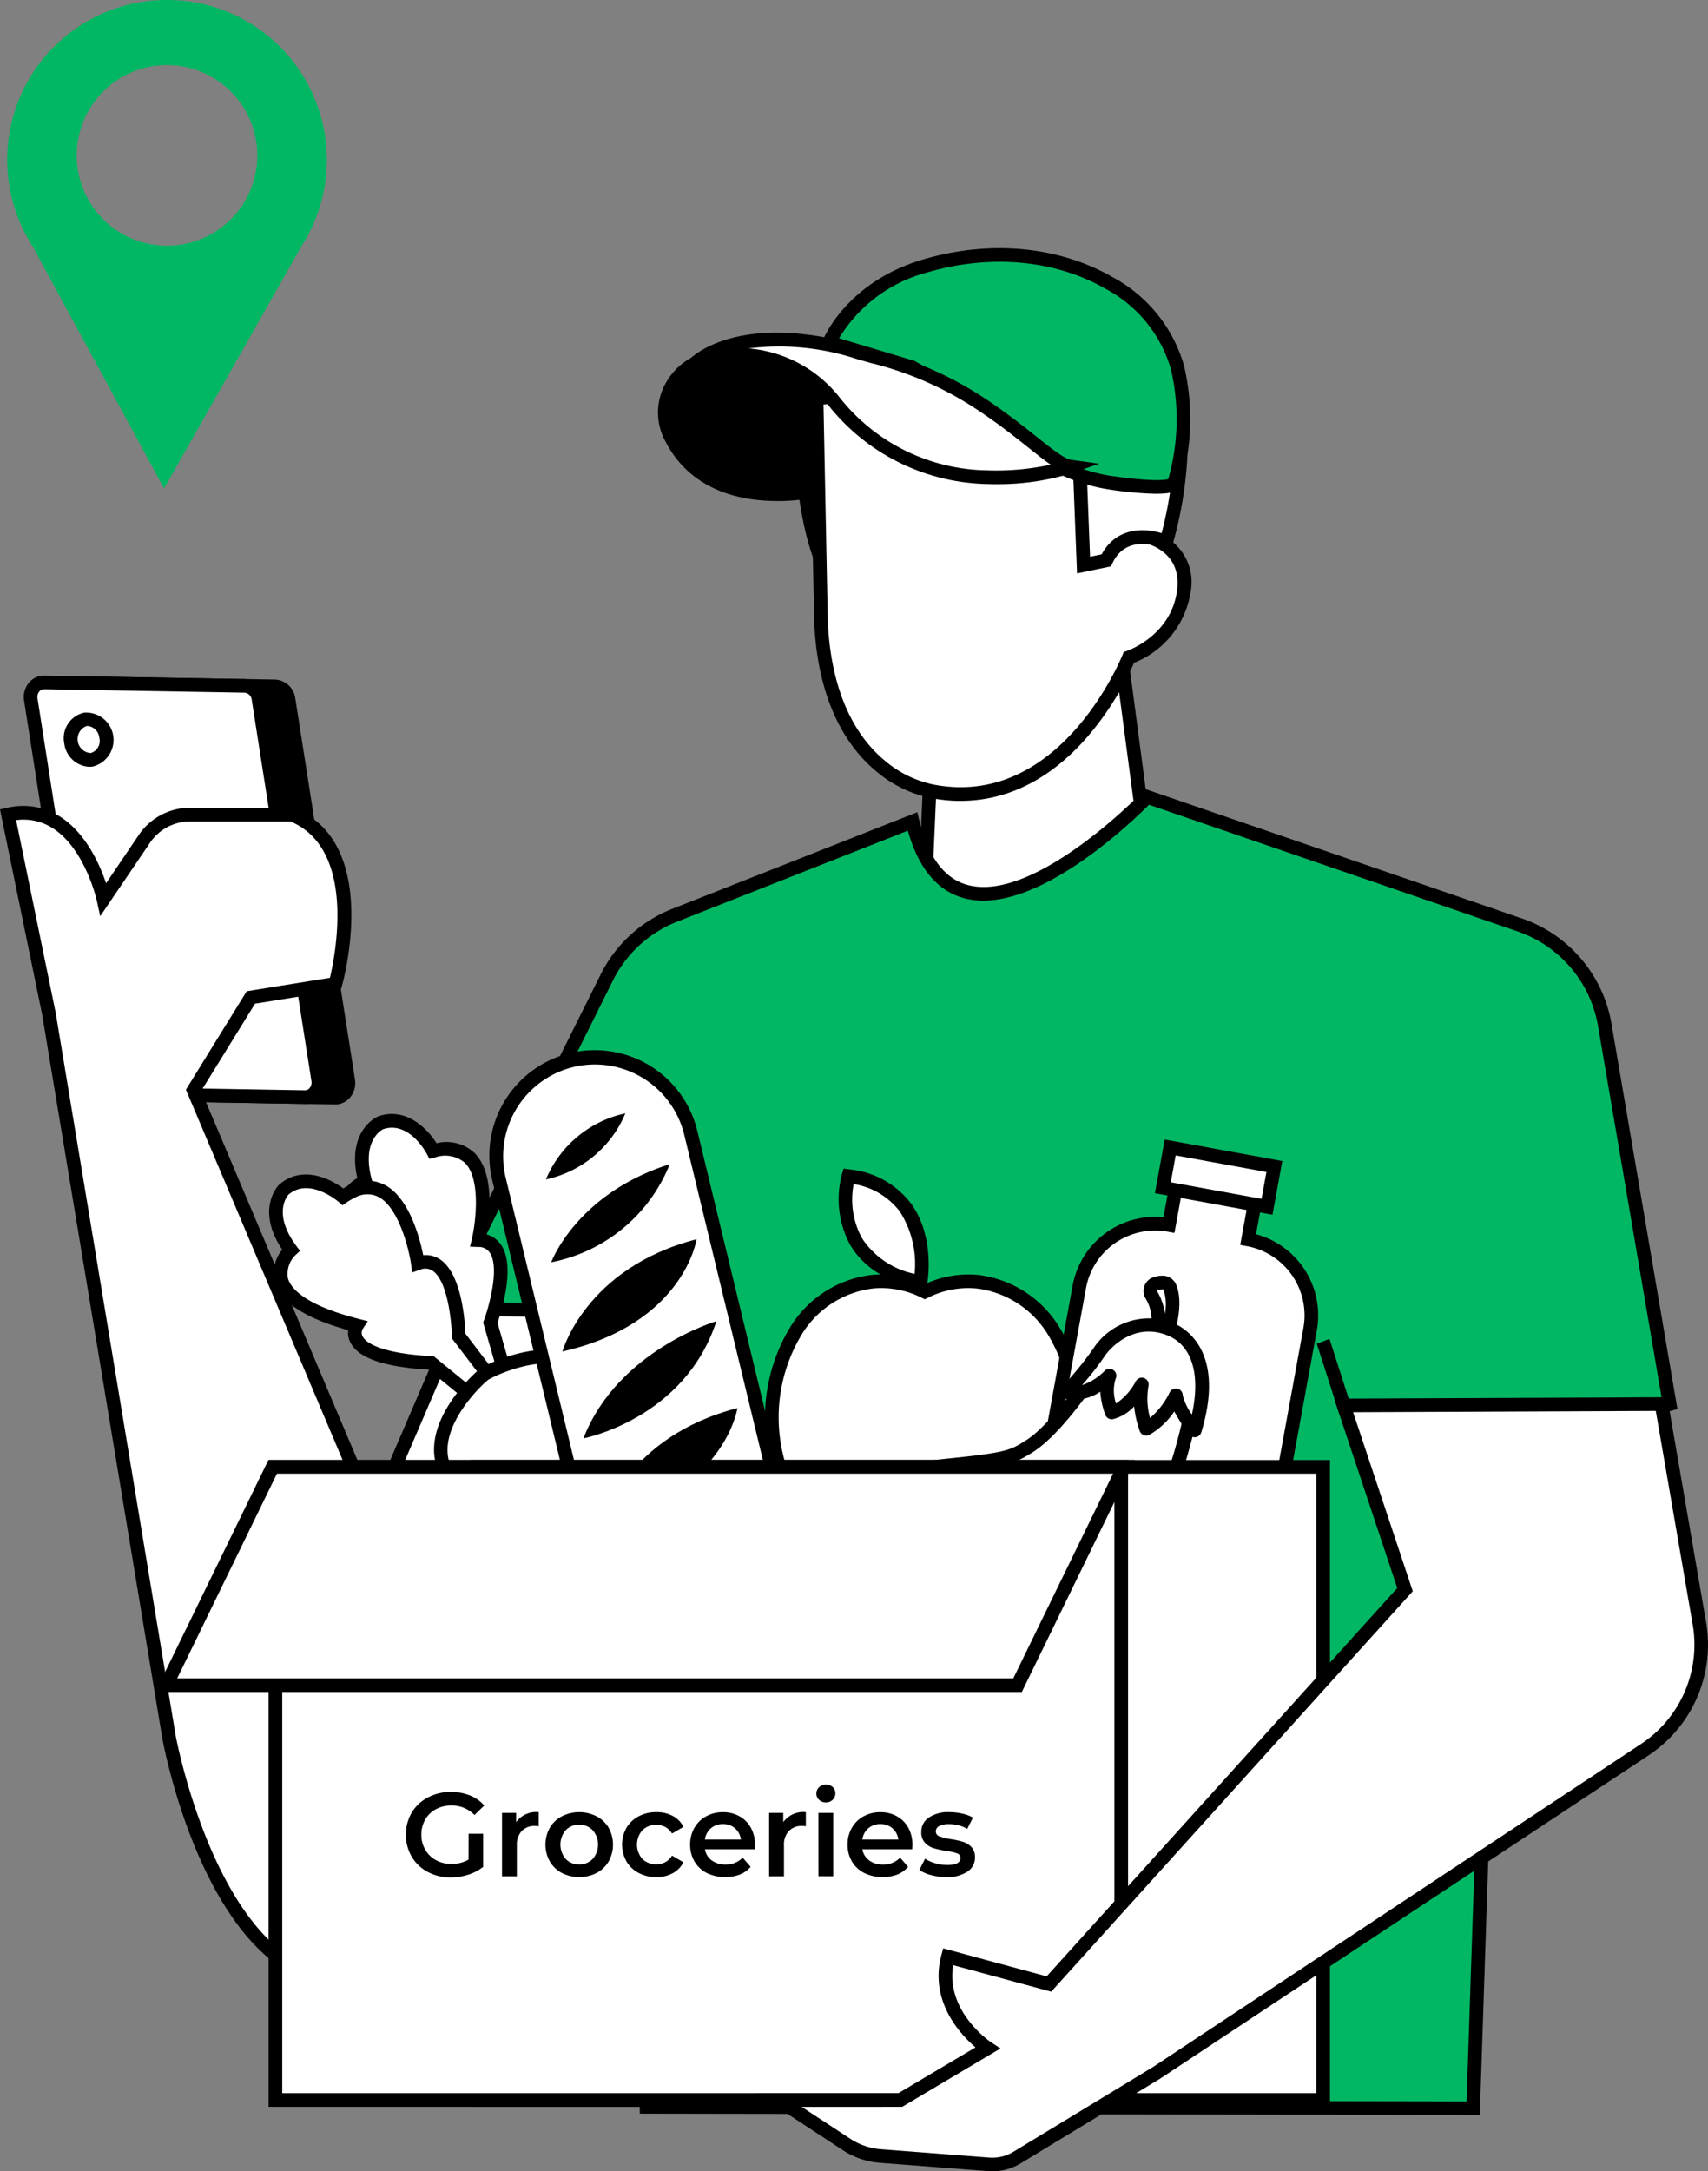 <svg xmlns="http://www.w3.org/2000/svg" xmlns:xlink="http://www.w3.org/1999/xlink" width="174.62" height="221.936" viewBox="0 0 174.62 221.936">
  <rect x="0" y="0" width="174.62" height="221.936" fill="#808080" stroke="none"/>
  <defs>
    <clipPath id="clip-path">
      <rect id="사각형_2597" data-name="사각형 2597" width="174.62" height="221.936" fill="none"/>
    </clipPath>
  </defs>
  <g id="img" clip-path="url(#clip-path)">
    <path id="패스_6788" data-name="패스 6788" d="M18.974,0A16.337,16.337,0,0,0,5.246,25.2L18.672,49.932,32.7,25.2A16.337,16.337,0,0,0,18.974,0m0,25.117a9.23,9.23,0,1,1,9.23-9.23,9.23,9.23,0,0,1-9.23,9.23" transform="translate(-1.899 -0.001)" fill="#02b763"/>
    <path id="패스_6789" data-name="패스 6789" d="M258.925,144.09s-10.459,2.536-14.529-5.285a5.471,5.471,0,0,1,.047-5.459c1.079-1.829,3.413-3.764,8.549-2.791,2.283.432,6.49,1.3,8.159,4.636Z" transform="translate(-175.713 -93.948)"/>
    <path id="패스_6790" data-name="패스 6790" d="M253.342,143.356c-3.6,0-8.751-.979-11.381-6.033a6.134,6.134,0,0,1,.065-6.135c1.181-2,3.75-4.17,9.28-3.122,2.2.418,6.791,1.287,8.653,5.009l.115.231-2.39,9.56-.41.1a18.824,18.824,0,0,1-3.931.392m-4.761-14.172a5.73,5.73,0,0,0-5.354,2.712,4.783,4.783,0,0,0-.029,4.783c3.336,6.41,11.435,5.359,13.341,5.012l2.054-8.215c-1.634-2.92-5.612-3.673-7.547-4.04a13.288,13.288,0,0,0-2.465-.252" transform="translate(-173.898 -92.145)"/>
    <path id="패스_6791" data-name="패스 6791" d="M291.324,151s-.837,13.668,4.6,19.919l1.1-19.554Z" transform="translate(-210.027 -108.879)"/>
    <path id="패스_6792" data-name="패스 6792" d="M362.157,264.948,358.632,238.3l-18.946,1.16-1.183,26.95Z" transform="translate(-244.079 -171.826)" fill="#fff"/>
    <path id="패스_6793" data-name="패스 6793" d="M335.884,265.251l1.244-28.352,20.221-1.238,3.709,28.034Zm2.583-27.036-1.122,25.548,22.134-1.368-3.342-25.263Z" transform="translate(-242.19 -169.924)"/>
    <path id="패스_6794" data-name="패스 6794" d="M331.208,167.08s-6.353,16.2-19.949,13.707c0,0-10.834-1.322-11.529-17.4l-.454-22.814,32.117-2.057,1.029,16.059s5.083.682,4.4,5.765-5.615,6.742-5.615,6.742" transform="translate(-215.794 -99.876)" fill="#fff"/>
    <path id="패스_6795" data-name="패스 6795" d="M312.187,179.827a16.024,16.024,0,0,1-2.875-.264,12.4,12.4,0,0,1-5.844-2.825c-2.658-2.225-5.9-6.675-6.273-15.235l-.468-23.5,33.479-2.145,1.04,16.226a7.127,7.127,0,0,1,2.186.972,5.294,5.294,0,0,1,2.243,5.458,9.3,9.3,0,0,1-5.776,7.193,30.483,30.483,0,0,1-4.882,7.7c-3.722,4.231-8.112,6.413-12.831,6.413m-14.038-40.516.44,22.147c.273,6.318,2.249,11.219,5.712,14.157a11.177,11.177,0,0,0,5.206,2.566l.039.006c12.884,2.357,19.113-13.12,19.175-13.276l.119-.3.307-.1c.185-.063,4.533-1.6,5.147-6.175.579-4.316-3.625-4.956-3.8-4.981l-.563-.079-.039-.567-.984-15.363Z" transform="translate(-213.957 -97.962)"/>
    <path id="패스_6796" data-name="패스 6796" d="M395.254,159.01s10.514,1.253,10.423,2.579a40.2,40.2,0,0,1-1.455,8.485s-4.313-2-6.125,1.855l-2.321.485Z" transform="translate(-284.999 -114.655)" fill="#fff"/>
    <path id="패스_6797" data-name="패스 6797" d="M393.228,171.224l-.587-15.044.812.1c11.172,1.331,11.077,2.724,11.037,3.319a40.351,40.351,0,0,1-1.481,8.633l-.227.779-.736-.342c-.149-.068-3.71-1.653-5.2,1.519l-.148.315Zm.871-13.462.459,11.759,1.185-.247c1.5-2.764,4.322-2.723,6.13-2.163a39.362,39.362,0,0,0,1.213-7.421c-.82-.6-5.06-1.42-8.986-1.927" transform="translate(-283.115 -112.614)"/>
    <path id="패스_6798" data-name="패스 6798" d="M339.532,104.939c-2.114-8.392-13.6-13.967-25.825-10.345-7.532,2.232-9.763,7.81-9.763,7.81l8.449,2.535a93.626,93.626,0,0,1,11.447,7.705,17.493,17.493,0,0,0,8.75,4.081c7.059,1.022,6.63-.031,6.63-.031a22.876,22.876,0,0,0,.312-11.755" transform="translate(-219.16 -67.397)" fill="#02b763"/>
    <path id="패스_6799" data-name="패스 6799" d="M334.981,116.054a35.85,35.85,0,0,1-4.9-.452,18.182,18.182,0,0,1-9.1-4.242,92.145,92.145,0,0,0-11.271-7.59l-9.1-2.731.283-.708c.1-.24,2.446-5.919,10.213-8.22,6.787-2.011,13.811-1.379,19.272,1.733a14.932,14.932,0,0,1,7.426,9.111,23.833,23.833,0,0,1-.289,12.036.87.87,0,0,1-.186.459c-.175.224-.472.6-2.346.6m-32.446-15.892,7.729,2.319.069.04a92.91,92.91,0,0,1,11.555,7.781,16.769,16.769,0,0,0,8.4,3.92c4.227.611,5.537.44,5.9.339a22.285,22.285,0,0,0,.263-11.265,13.559,13.559,0,0,0-6.764-8.24c-5.133-2.926-11.762-3.511-18.186-1.607a14.984,14.984,0,0,0-8.965,6.713" transform="translate(-216.755 -65.584)"/>
    <path id="패스_6800" data-name="패스 6800" d="M293.115,137.392s-14.526,5.048-23.982-6.448a12.217,12.217,0,0,0-14.372-4.09s4.613-4.677,16.784-1.1c3.281.963,7.14,1.757,12.371,5.2,4.927,3.244,7.593,6.214,9.2,6.441" transform="translate(-183.696 -89.702)" fill="#fff"/>
    <path id="패스_6801" data-name="패스 6801" d="M278.769,137.378q-.469,0-.956-.017a21.255,21.255,0,0,1-16.05-7.789l-.04-.053a11.434,11.434,0,0,0-13.56-3.823l-2.877,1.029,2.146-2.176c.2-.2,5.049-4.932,17.477-1.283.417.122.843.242,1.279.365a36.358,36.358,0,0,1,11.279,4.923c2.223,1.464,3.984,2.866,5.4,3.994,1.571,1.252,2.812,2.24,3.514,2.339l2.854.4-2.723.946a25.668,25.668,0,0,1-7.744,1.143m-15.913-8.673a19.563,19.563,0,0,0,14.96,7.26,26.219,26.219,0,0,0,6.471-.58c-.654-.445-1.4-1.039-2.288-1.747-1.393-1.11-3.127-2.491-5.3-3.92a34.688,34.688,0,0,0-10.889-4.745c-.442-.124-.874-.245-1.3-.369a25.3,25.3,0,0,0-11.116-1.1,13.233,13.233,0,0,1,9.455,5.2" transform="translate(-176.864 -87.888)"/>
    <path id="패스_6802" data-name="패스 6802" d="M23.62,250.244l20.519.352a1.5,1.5,0,0,1,1.4,1.323l6.1,38.957a1.447,1.447,0,0,1-1.357,1.754l-20.519-.352a1.5,1.5,0,0,1-1.4-1.323L22.263,252a1.447,1.447,0,0,1,1.357-1.754" transform="translate(-16.038 -180.439)"/>
    <path id="패스_6803" data-name="패스 6803" d="M48.5,291.525h-.033l-20.519-.352a2.191,2.191,0,0,1-2.076-1.912l-6.1-38.957a2.287,2.287,0,0,1,.518-1.865,1.992,1.992,0,0,1,1.54-.695l20.519.352a2.192,2.192,0,0,1,2.076,1.912l6.1,38.957a2.288,2.288,0,0,1-.517,1.865,2,2,0,0,1-1.507.7M21.795,249.139a.6.6,0,0,0-.454.216.9.9,0,0,0-.192.733l6.1,38.957a.815.815,0,0,0,.722.733l20.519.352a.609.609,0,0,0,.464-.216.9.9,0,0,0,.192-.733l-6.1-38.957a.816.816,0,0,0-.722-.733l-20.519-.352Z" transform="translate(-14.235 -178.636)"/>
    <path id="패스_6804" data-name="패스 6804" d="M12.592,250.067l20.519.352a1.5,1.5,0,0,1,1.4,1.323l6.1,38.957a1.447,1.447,0,0,1-1.357,1.755L18.736,292.1a1.5,1.5,0,0,1-1.4-1.323l-6.1-38.957a1.447,1.447,0,0,1,1.357-1.755" transform="translate(-8.086 -180.311)" fill="#fff"/>
    <path id="패스_6805" data-name="패스 6805" d="M37.473,291.348H37.44L16.921,291a2.192,2.192,0,0,1-2.076-1.912l-6.1-38.957a2.287,2.287,0,0,1,.517-1.864,1.987,1.987,0,0,1,1.54-.7l20.519.352a2.191,2.191,0,0,1,2.076,1.912l6.1,38.957a2.288,2.288,0,0,1-.517,1.864,2,2,0,0,1-1.507.7M10.766,248.962a.6.6,0,0,0-.454.216.9.9,0,0,0-.191.733l6.1,38.957a.815.815,0,0,0,.722.733l20.519.352a.622.622,0,0,0,.464-.217A.9.9,0,0,0,38.12,289l-6.1-38.957a.815.815,0,0,0-.722-.734l-20.519-.352Z" transform="translate(-6.283 -178.509)"/>
    <path id="패스_6806" data-name="패스 6806" d="M52.318,341.82,40.323,369.715,21.912,326.2l5.858-9.484,8.647-1.395s3.905-13.947-4.463-17.295h-10.4A5.629,5.629,0,0,0,16.89,300.5l-4.183,6.175s-2.232-10.321-9.763-8.647l4.184,20.363L19.4,392.309s6.974,38.216,29.289,20.084l28.174-35.705.837-33.195Z" transform="translate(-2.123 -214.76)" fill="#fff"/>
    <path id="패스_6807" data-name="패스 6807" d="M35.361,416.169a11.233,11.233,0,0,1-3.924-.7c-10.931-4.04-14.689-23.989-14.843-24.836L4.318,316.7,0,295.691l.67-.149a7.019,7.019,0,0,1,5.494.9c2.639,1.69,4.048,4.911,4.681,6.8L14.19,298.3a6.321,6.321,0,0,1,5.239-2.779H29.966l.125.05c8.848,3.539,5.042,17.536,4.875,18.13l-.12.43-8.773,1.415-5.5,8.907,17.633,41.678,11.544-26.845,26.544,1.75-.859,34.1L47.068,411.083l-.06.049c-4.127,3.353-8.028,5.038-11.647,5.038M1.649,296.786l4.039,19.659,12.278,73.947c.035.189,3.767,20,13.954,23.768,4.157,1.535,8.917.169,14.148-4.062l27.982-35.462.814-32.293-24.224-1.6L38.2,369.689,19.007,324.336l6.215-10.062,8.509-1.372c.545-2.3,2.718-13.142-4.036-15.982H19.429a4.928,4.928,0,0,0-4.084,2.167l-5.1,7.522-.346-1.59c-.011-.053-1.185-5.289-4.5-7.405a5.539,5.539,0,0,0-3.759-.827" transform="translate(0 -212.957)"/>
    <path id="패스_6808" data-name="패스 6808" d="M287.47,354.066l-6.633-38.752a13.163,13.163,0,0,0-8.7-10.228L234.052,292s-19.666,20.5-23.989,2.51l-24.309,9.584a13.162,13.162,0,0,0-6.954,6.376L161.944,344.3l18.689.279,2.232,81.313,84.521.139,2.232-67.226Z" transform="translate(-116.77 -210.548)" fill="#02b763"/>
    <path id="패스_6809" data-name="패스 6809" d="M265.17,424.654l-85.874-.142-2.232-81.322-19.129-.286,17.349-34.824a13.838,13.838,0,0,1,7.323-6.714l25.056-9.878.187.78c.907,3.772,2.571,6.011,4.949,6.655,6.872,1.861,17.75-9.372,17.86-9.485l.308-.321,38.509,13.23a13.856,13.856,0,0,1,9.158,10.77l6.741,39.38-17.968,4.773Zm-84.517-1.534,83.168.137,2.227-67.069,17.737-4.711-6.526-38.124a12.462,12.462,0,0,0-8.237-9.686l-37.671-12.942c-1.75,1.755-10.141,9.8-16.947,9.8a7.509,7.509,0,0,1-1.969-.251c-2.729-.739-4.657-3.059-5.74-6.9l-23.577,9.295a12.446,12.446,0,0,0-6.586,6.039l-16.361,32.84,18.25.272Z" transform="translate(-113.88 -208.469)"/>
    <path id="패스_6810" data-name="패스 6810" d="M303.97,469.568a9.874,9.874,0,0,0-5.469,1.009,9.873,9.873,0,0,0-5.468-1.009c-6.427.7-10.936,7.727-10.07,15.7s6.777,13.873,13.2,13.176a9.567,9.567,0,0,0,2.335-.557,9.568,9.568,0,0,0,2.335.557c6.427.7,12.338-5.2,13.2-13.176s-3.643-15-10.07-15.7" transform="translate(-203.955 -338.544)" fill="#fff"/>
    <path id="패스_6811" data-name="패스 6811" d="M293.319,497.4a11.516,11.516,0,0,1-8.137-3.6,17.791,17.791,0,0,1-2.31-21.289,11.307,11.307,0,0,1,8.282-5.438,10.6,10.6,0,0,1,5.544.93,10.588,10.588,0,0,1,5.544-.93,11.306,11.306,0,0,1,8.281,5.438,17.791,17.791,0,0,1-2.31,21.289,11.306,11.306,0,0,1-9.255,3.536,10.3,10.3,0,0,1-2.26-.509,10.284,10.284,0,0,1-3.378.569m-1.052-28.99a8.889,8.889,0,0,0-.963.052,9.941,9.941,0,0,0-7.258,4.805,16.4,16.4,0,0,0,2.122,19.549,9.939,9.939,0,0,0,8.119,3.136,8.863,8.863,0,0,0,2.165-.516l.245-.092.245.092a8.871,8.871,0,0,0,2.165.516,9.94,9.94,0,0,0,8.12-3.136,16.4,16.4,0,0,0,2.121-19.549,9.94,9.94,0,0,0-7.258-4.805,9.122,9.122,0,0,0-5.085.941l-.308.152-.308-.152a9.252,9.252,0,0,0-4.122-.993" transform="translate(-202.15 -336.744)"/>
    <path id="패스_6812" data-name="패스 6812" d="M317.547,441.838s1.734-9.537-7.37-10.838c0,0-2.6,8.671,7.37,10.838" transform="translate(-223.433 -310.774)" fill="#fff"/>
    <path id="패스_6813" data-name="패스 6813" d="M316.294,440.669l-.705-.153c-3.345-.727-5.716-2.24-7.045-4.5a9.838,9.838,0,0,1-.844-7.224l.172-.575.594.085a8.956,8.956,0,0,1,6.307,3.5c2.472,3.43,1.685,7.958,1.65,8.15ZM308.9,429.8a8.3,8.3,0,0,0,.847,5.529,8.47,8.47,0,0,0,5.382,3.646,9.95,9.95,0,0,0-1.5-6.352A7.36,7.36,0,0,0,308.9,429.8" transform="translate(-221.624 -308.77)"/>
    <path id="패스_6814" data-name="패스 6814" d="M396.8,436.151l1-5.488-8.095-1.479-1,5.488a7.88,7.88,0,0,0-9.168,6.336l-6.2,33.958,23.6,4.311,6.2-33.958A7.88,7.88,0,0,0,396.8,436.151Z" transform="translate(-269.191 -309.465)" fill="#fff"/>
    <path id="패스_6815" data-name="패스 6815" d="M395.393,477.991l-24.97-4.562,6.329-34.643a8.579,8.579,0,0,1,9.288-6.995l1.008-5.516,9.467,1.73-1.008,5.516a8.589,8.589,0,0,1,6.216,9.826Zm-23.348-5.683,22.227,4.061L400.35,443.1a7.191,7.191,0,0,0-5.775-8.357l-.686-.125,1-5.488-6.723-1.228-1,5.488-.686-.125a7.183,7.183,0,0,0-8.357,5.775Z" transform="translate(-267.094 -307.367)"/>
    <rect id="사각형_2594" data-name="사각형 2594" width="4.184" height="10.827" transform="translate(118.885 121.407) rotate(-79.647)" fill="#fff"/>
    <path id="패스_6816" data-name="패스 6816" d="M435.306,425.254l-12.022-2.2,1-5.488,12.022,2.2Zm-10.4-3.318,9.279,1.695.5-2.744-9.278-1.695Z" transform="translate(-305.21 -301.09)"/>
    <path id="패스_6817" data-name="패스 6817" d="M423.323,475.23s1.063-2.99.285-4.806a.785.785,0,0,0-.728-.476,2.279,2.279,0,0,0-.74.124.788.788,0,0,0-.418,1.136,4.771,4.771,0,0,1,.551,3.755Z" transform="translate(-304.007 -338.858)" fill="#fff"/>
    <path id="패스_6818" data-name="패스 6818" d="M421.521,474.126a.7.7,0,0,1-.172-.021l-1.051-.267a.7.7,0,0,1-.5-.879,4.1,4.1,0,0,0-.486-3.2,1.485,1.485,0,0,1,.787-2.144,2.96,2.96,0,0,1,.967-.164,1.489,1.489,0,0,1,1.376.9c.876,2.044-.221,5.182-.269,5.314a.7.7,0,0,1-.657.464m-.437-5.282h0a1.573,1.573,0,0,0-.513.084.086.086,0,0,0-.054.054.083.083,0,0,0,.006.074,6.1,6.1,0,0,1,.785,2.277,4.834,4.834,0,0,0-.143-2.436.088.088,0,0,0-.08-.053" transform="translate(-302.204 -337.056)"/>
    <path id="패스_6819" data-name="패스 6819" d="M291.991,519.125a7.318,7.318,0,0,0,.116,1.123,7.846,7.846,0,0,0,.254,1.017,9.106,9.106,0,0,0,1.544,2.863c2.728,3.453,8.4,5.92,17.233,3.933,8.644-1.945,18.036-10.77,21.381-28.141q.039-.206.078-.412a6.921,6.921,0,0,0-.524-1.52c-.894-1.9-3.169-4.7-8.515-2.891,0,0-4.4,7.208-7.837,9.342-1.589.987-2.008,1.271-7.913,1.879-5.133.528-16.076,1.817-15.816,12.807" transform="translate(-210.538 -356.571)" fill="#fff"/>
    <path id="패스_6820" data-name="패스 6820" d="M303.335,527.688c-6.993,0-10.461-3.25-11.778-4.917a9.768,9.768,0,0,1-1.662-3.083,8.534,8.534,0,0,1-.276-1.107,7.97,7.97,0,0,1-.126-1.229h0c-.28-11.8,11.869-13.047,16.442-13.517,5.7-.586,6.1-.834,7.579-1.755l.037-.023c3.252-2.021,7.566-9.042,7.609-9.113a.7.7,0,0,1,.372-.3c6.1-2.066,8.586,1.588,9.37,3.255a7.583,7.583,0,0,1,.579,1.69.7.7,0,0,1,0,.255l-.078.416c-3.526,18.311-13.631,26.826-21.912,28.69a28.062,28.062,0,0,1-6.155.735m-12.448-10.37a6.626,6.626,0,0,0,.1,1.016,7.14,7.14,0,0,0,.232.928,8.381,8.381,0,0,0,1.428,2.644c1.494,1.891,6.094,6.034,16.533,3.686,7.85-1.767,17.45-9.943,20.849-27.593l.051-.269a6.737,6.737,0,0,0-.443-1.234c-.932-1.981-2.976-4.018-7.425-2.605-.788,1.26-4.7,7.344-7.927,9.351l-.037.023c-1.743,1.083-2.375,1.361-8.173,1.957-4.62.475-15.44,1.587-15.191,12.1Z" transform="translate(-208.736 -354.78)"/>
    <path id="패스_6821" data-name="패스 6821" d="M390.912,492.335c2.266.6,4.335-1.623,4.4-1.688-.709,1.364.215,3.775.215,3.775,1.788-.375,3.082-2.858,3.082-2.858a9.044,9.044,0,0,0,.442,4.52c.063-.033.125-.067.186-.1a8.229,8.229,0,0,0,2.854-3.325c-.012,1.078,1.928,3.6,1.928,3.6,1.827-6.026.039-9.212-2.346-10.276q-.092-.041-.183-.078a6.11,6.11,0,0,0-7.321,2.464,37.263,37.263,0,0,1-3.252,3.971" transform="translate(-281.868 -350.043)" fill="#fff"/>
    <path id="패스_6822" data-name="패스 6822" d="M402.211,495.142a.7.7,0,0,1-.552-.272,17.116,17.116,0,0,1-1.541-2.364,7.685,7.685,0,0,1-2.338,2.266c-.072.042-.143.081-.216.119a.7.7,0,0,1-.971-.37,10.884,10.884,0,0,1-.578-2.532,4.4,4.4,0,0,1-2.151,1.3.7.7,0,0,1-.794-.432,8.666,8.666,0,0,1-.519-2.371,4.655,4.655,0,0,1-3.617.709.7.7,0,0,1-.331-1.151,36.855,36.855,0,0,0,3.174-3.871,6.784,6.784,0,0,1,8.172-2.732c.068.028.137.057.206.088,1.256.561,5.177,3.025,2.725,11.113a.7.7,0,0,1-.542.484.688.688,0,0,1-.126.012m-5.41-6.086a.7.7,0,0,1,.68.853,7.368,7.368,0,0,0,.159,3.271,8.066,8.066,0,0,0,2.008-2.62.7.7,0,0,1,1.333.293,5.6,5.6,0,0,0,.939,1.962c.883-4,.047-6.945-2.338-8.01-.056-.026-.11-.048-.163-.07-3.285-1.348-5.785,1.128-6.47,2.195a27.867,27.867,0,0,1-2.263,2.886,5.726,5.726,0,0,0,2.305-1.452.7.7,0,0,1,1.132.794,4.1,4.1,0,0,0,.04,2.541,6.212,6.212,0,0,0,2.019-2.268.7.7,0,0,1,.619-.375" transform="translate(-280.065 -348.233)"/>
    <path id="패스_6823" data-name="패스 6823" d="M143.944,440.237c-.063-.272-2.549-8.891-2.549-8.891s3.054-8.28-1.2-8.439c0,0,2.518-10.789-4.662-9.118,0,0-2.085-4.018-5.363-2.871,0,0-2.872,1.244-1.569,6.018,0,0-6.4,2.545,3.488,9.631,0,0-3.206,2.279,5.692,6.339l4.4,7.79Z" transform="translate(-91.26 -296.146)" fill="#fff"/>
    <path id="패스_6824" data-name="패스 6824" d="M140.036,439.709l-4.554-8.06c-4.167-1.928-6.276-3.728-6.444-5.5a2.179,2.179,0,0,1,.25-1.248c-3.711-2.775-5.459-5.262-5.2-7.4a3.8,3.8,0,0,1,1.9-2.73c-1.083-4.853,1.965-6.236,2.1-6.3l.047-.018c2.764-.967,4.955,1.167,5.948,2.747a4.219,4.219,0,0,1,3.892,1.005c2.081,2.081,1.549,6.554,1.239,8.322a2.614,2.614,0,0,1,1.482,1.077c1.48,2.211.029,6.8-.375,7.958.528,1.831,2.434,8.446,2.5,8.71l.154.662Zm-11.406-29.94c-.214.107-2.235,1.241-1.158,5.187l.164.6-.579.23a2.687,2.687,0,0,0-1.584,1.9c-.112.957.417,3.075,5.22,6.518l.794.569-.8.566a.794.794,0,0,0-.263.7c.066.563.768,2.12,5.84,4.435l.206.094,4.248,7.52.555-.144c-.44-1.547-1.562-5.448-2.357-8.2l-.063-.219.079-.215c.517-1.4,1.632-5.383.6-6.918a1.35,1.35,0,0,0-1.174-.583l-.844-.031.191-.823c.369-1.587.957-6.072-.723-7.752a3.123,3.123,0,0,0-3.1-.529l-.527.123-.25-.481c-.074-.141-1.839-3.439-4.482-2.545" transform="translate(-89.457 -294.349)"/>
    <path id="패스_6825" data-name="패스 6825" d="M123.944,457.113l.61-.439.069-.051.311-.224.485-.352c-.077-.114-1.393-1.844-2.734-3.6-1.42-1.866-2.866-3.76-2.866-3.76s-.16-8.825-4.181-7.429c0,0-1.41-9.843-6.728-7.338a6.594,6.594,0,0,0-.924.535s-3.19-2.8-5.789-.925c-.083.06-.167.126-.25.2a1.643,1.643,0,0,0-.144.172c-.441.588-1.6,2.673.867,6.005,0,0-5.042,4.694,6.744,7.708,0,0-2.159,3.289,7.6,3.84l3.62,2.96Z" transform="translate(-72.927 -312.131)" fill="#fff"/>
    <path id="패스_6826" data-name="패스 6826" d="M122.119,456.167l-7.168-5.858c-4.581-.283-7.2-1.194-8-2.782a2.18,2.18,0,0,1-.22-1.255c-4.465-1.239-7-2.921-7.528-5a3.806,3.806,0,0,1,.781-3.234c-2.324-3.47-1.015-5.744-.54-6.378a2.267,2.267,0,0,1,.214-.252l.04-.036c.1-.081.193-.157.289-.227,2.444-1.767,5.2-.121,6.24.636a6.448,6.448,0,0,1,.588-.313,3.918,3.918,0,0,1,3.684-.031c2.494,1.344,3.558,5.469,3.9,7.168a2.612,2.612,0,0,1,1.772.466c2.182,1.523,2.495,6.323,2.539,7.552.392.514,1.57,2.057,2.731,3.582.792,1.037,2.647,3.468,2.759,3.634l.375.558Zm-21.493-23.756c-.013.015-.036.042-.065.081-.35.466-1.321,2.218.869,5.172l.371.5-.456.425a2.688,2.688,0,0,0-.787,2.344c.243.932,1.5,2.714,7.229,4.177l.946.242-.536.816a.8.8,0,0,0,.01.75c.266.5,1.485,1.7,7.05,2.011l.227.013,6.689,5.467.465-.336c-.468-.618-1.3-1.711-2.306-3.028-1.421-1.867-2.866-3.76-2.866-3.76l-.139-.182,0-.229c-.028-1.5-.433-5.609-1.949-6.666a1.349,1.349,0,0,0-1.3-.117l-.8.277-.121-.837c-.221-1.536-1.248-5.764-3.311-6.874a2.566,2.566,0,0,0-2.43.067,5.983,5.983,0,0,0-.828.48l-.447.3-.406-.357c-.027-.024-2.809-2.411-4.92-.884-.06.043-.12.09-.18.14" transform="translate(-71.13 -310.306)"/>
    <path id="패스_6827" data-name="패스 6827" d="M170.013,512.818c.92.069,1.771.095,2.389.1a7.269,7.269,0,0,1,4.06,1.138c-.005-.019-.011-.036-.016-.058a2.408,2.408,0,0,1-.062-.263c-.011-.054-.022-.111-.031-.17-.021-.149-.038-.3-.046-.462a5.94,5.94,0,0,1,0-.7c0-.049.006-.1.011-.147s.008-.095.012-.141c.009-.1.022-.2.034-.3.009-.071.021-.141.032-.211a9.017,9.017,0,0,1,.463-1.751c.033-.089.069-.181.106-.281.2-.539.434-1.223.659-1.963a13.384,13.384,0,0,0,.771-4.922c-1.067-7.15-7.284-5.921-10.507-4.7a13.8,13.8,0,0,0-1.641.732c-.043.021-.079.041-.112.06a1.238,1.238,0,0,0-.113.063s-.092.073-.1.082c-.125.1-.305.258-.524.469-.163.158-.349.344-.547.555s-.428.465-.655.735a15.067,15.067,0,0,0-1.074,1.439,12.421,12.421,0,0,0-.7,1.2c-1.341,2.665-1.613,5.985,2.732,8.451a13.264,13.264,0,0,0,4.849,1.051" transform="translate(-116.494 -358.401)" fill="#fff"/>
    <path id="패스_6828" data-name="패스 6828" d="M175.914,514.121,174.24,512.8a6.69,6.69,0,0,0-3.632-.988c-.429,0-1.321-.013-2.437-.1a13.147,13.147,0,0,1-5.141-1.14c-3.875-2.2-4.944-5.527-3.011-9.371a13.058,13.058,0,0,1,.737-1.266,15.752,15.752,0,0,1,1.123-1.506c.224-.266.453-.523.682-.765.2-.218.4-.411.567-.576.206-.2.394-.367.547-.492.038-.034.08-.068.131-.108l.068-.047a1.792,1.792,0,0,1,.165-.092c.033-.018.069-.038.109-.058a14.642,14.642,0,0,1,1.706-.761c1.932-.73,5.581-1.716,8.313-.112,1.694.994,2.747,2.8,3.13,5.365a13.258,13.258,0,0,1-.794,5.227c-.254.838-.505,1.551-.672,2-.02.056-.042.111-.062.165l-.044.116a8.274,8.274,0,0,0-.429,1.619c-.011.066-.021.127-.029.189-.012.091-.023.182-.032.272l-.011.135c0,.05-.008.083-.009.116a5.378,5.378,0,0,0,0,.633c.007.128.02.259.04.4.006.035.014.08.023.123l.005.029a1.521,1.521,0,0,0,.044.184l.018.067Zm-11.275-16.5-.065.052c-.071.057-.228.189-.475.426-.153.149-.332.327-.522.53-.212.224-.423.461-.629.707a14.323,14.323,0,0,0-1.025,1.373,11.662,11.662,0,0,0-.659,1.129c-1.616,3.212-.813,5.675,2.454,7.529a12.34,12.34,0,0,0,4.556.962h0c1.071.081,1.924.093,2.337.094a9.517,9.517,0,0,1,3.2.578c0-.142,0-.289.014-.438,0-.041.006-.1.011-.153l.013-.149c.01-.112.024-.219.037-.326.011-.08.023-.159.037-.238a9.689,9.689,0,0,1,.5-1.884l.1-.271c.161-.435.4-1.121.647-1.926a12.465,12.465,0,0,0,.749-4.617c-.317-2.127-1.144-3.6-2.456-4.367-2.232-1.309-5.415-.428-7.115.214a12.838,12.838,0,0,0-1.553.692c-.052.027-.078.041-.1.055Z" transform="translate(-114.704 -356.603)"/>
    <path id="패스_6829" data-name="패스 6829" d="M189.621,387.821h0a10.083,10.083,0,0,1,12.172,7.429l12.646,52.271a10.083,10.083,0,0,1-7.429,12.172h0a10.083,10.083,0,0,1-12.172-7.429l-12.646-52.271a10.083,10.083,0,0,1,7.429-12.172" transform="translate(-131.165 -279.434)" fill="#fff"/>
    <path id="패스_6830" data-name="패스 6830" d="M202.811,458.878a10.792,10.792,0,0,1-10.459-8.25l-12.646-52.271a10.781,10.781,0,1,1,20.957-5.07l12.646,52.271a10.781,10.781,0,0,1-7.943,13.014,10.855,10.855,0,0,1-2.555.307M187.978,386.7a9.386,9.386,0,0,0-6.916,11.33l12.646,52.27a9.386,9.386,0,1,0,18.246-4.414l-12.646-52.271a9.4,9.4,0,0,0-11.33-6.916" transform="translate(-129.357 -277.634)"/>
    <path id="패스_6831" data-name="패스 6831" d="M200.089,414.719a11.391,11.391,0,0,1,8.12-6.753,11.391,11.391,0,0,1-8.12,6.753" transform="translate(-144.275 -294.165)"/>
    <path id="패스_6832" data-name="패스 6832" d="M246.887,587.128a11.391,11.391,0,0,1,8.12-6.753,11.39,11.39,0,0,1-8.12,6.753" transform="translate(-178.019 -418.481)" fill="#25383f"/>
    <path id="패스_6833" data-name="패스 6833" d="M202.031,436.624s2.562-7,12.117-10.025a16.422,16.422,0,0,1-12.117,10.025" transform="translate(-145.675 -307.601)"/>
    <path id="패스_6834" data-name="패스 6834" d="M231.092,556.743s2.562-7,12.117-10.025a16.422,16.422,0,0,1-12.117,10.025" transform="translate(-166.63 -394.213)" fill="#25383f"/>
    <path id="패스_6835" data-name="패스 6835" d="M206.129,465.576s2.364-8.552,13.716-11.476c0,0-1.278,8.644-13.716,11.476" transform="translate(-148.63 -327.43)"/>
    <path id="패스_6836" data-name="패스 6836" d="M221.1,527.437s2.364-8.552,13.716-11.476c0,0-1.278,8.644-13.716,11.476" transform="translate(-159.421 -372.035)"/>
    <path id="패스_6837" data-name="패스 6837" d="M227.424,484.13s-10.1,2.975-13.594,11.978c0,0,10.341-1.969,13.594-11.978" transform="translate(-154.183 -349.084)"/>
    <rect id="사각형_2595" data-name="사각형 2595" width="86.473" height="64.716" transform="translate(48.8 149.934)" fill="#fff"/>
    <path id="패스_6838" data-name="패스 6838" d="M260.312,601.11H172.444V535h87.868Zm-86.473-1.395h85.079V536.395H173.839Z" transform="translate(-124.341 -385.764)"/>
    <rect id="사각형_2596" data-name="사각형 2596" width="86.473" height="64.716" transform="translate(28.158 149.934)" fill="#fff"/>
    <path id="패스_6839" data-name="패스 6839" d="M186.312,601.11H98.444V535h87.868Zm-86.473-1.395h85.079V536.395H99.839Z" transform="translate(-70.983 -385.764)"/>
    <path id="패스_6840" data-name="패스 6840" d="M147.976,559.816,158.855,537.5H71.823L60.944,559.816Z" transform="translate(-43.944 -387.566)" fill="#fff"/>
    <path id="패스_6841" data-name="패스 6841" d="M145.527,558.71H56.944L68.5,535h88.583Zm-86.351-1.395h85.48l10.2-20.921H69.375Z" transform="translate(-41.06 -385.764)"/>
    <path id="패스_6842" data-name="패스 6842" d="M155.166,660.9h1.493v3.386a4.737,4.737,0,0,1-1.529.8,5.871,5.871,0,0,1-1.8.279,4.845,4.845,0,0,1-2.343-.565,4.19,4.19,0,0,1-1.639-1.56,4.537,4.537,0,0,1,0-4.491A4.183,4.183,0,0,1,151,657.194a4.906,4.906,0,0,1,2.361-.564,5.165,5.165,0,0,1,1.942.352,3.818,3.818,0,0,1,1.468,1.032l-1,.971a3.193,3.193,0,0,0-2.343-.971,3.311,3.311,0,0,0-1.6.376,2.742,2.742,0,0,0-1.092,1.056,3.036,3.036,0,0,0-.395,1.554,2.988,2.988,0,0,0,.395,1.529,2.821,2.821,0,0,0,1.092,1.068,3.2,3.2,0,0,0,1.584.388,3.418,3.418,0,0,0,1.748-.437Z" transform="translate(-107.262 -473.465)"/>
    <path id="패스_6843" data-name="패스 6843" d="M187.753,664.027v1.445a1.909,1.909,0,0,0-.352-.036,1.833,1.833,0,0,0-1.384.516,2.058,2.058,0,0,0-.5,1.487v3.144H184V664.1h1.444v.947a2.529,2.529,0,0,1,2.306-1.02" transform="translate(-132.676 -478.799)"/>
    <path id="패스_6844" data-name="패스 6844" d="M201.6,670.242a3.09,3.09,0,0,1-1.232-1.183,3.537,3.537,0,0,1,0-3.429,3.107,3.107,0,0,1,1.232-1.177,3.932,3.932,0,0,1,3.556,0,3.115,3.115,0,0,1,1.232,1.177,3.541,3.541,0,0,1,0,3.429,3.1,3.1,0,0,1-1.232,1.183,3.932,3.932,0,0,1-3.556,0m3.156-1.432a2.247,2.247,0,0,0,0-2.937,1.855,1.855,0,0,0-1.384-.558,1.835,1.835,0,0,0-1.377.558,2.266,2.266,0,0,0,0,2.937,1.834,1.834,0,0,0,1.377.559,1.854,1.854,0,0,0,1.384-.559" transform="translate(-144.159 -478.799)"/>
    <path id="패스_6845" data-name="패스 6845" d="M229.692,670.242a3.115,3.115,0,0,1-1.25-1.183,3.5,3.5,0,0,1,0-3.429,3.139,3.139,0,0,1,1.244-1.177,3.788,3.788,0,0,1,1.814-.425,3.5,3.5,0,0,1,1.681.388,2.522,2.522,0,0,1,1.086,1.117l-1.165.68a1.852,1.852,0,0,0-.7-.674,2.036,2.036,0,0,0-2.325.327,2.236,2.236,0,0,0-.006,2.949,2.046,2.046,0,0,0,2.331.328,1.854,1.854,0,0,0,.7-.674l1.165.68a2.627,2.627,0,0,1-1.1,1.123,3.427,3.427,0,0,1-1.669.395,3.8,3.8,0,0,1-1.808-.425" transform="translate(-164.395 -478.799)"/>
    <path id="패스_6846" data-name="패스 6846" d="M259.528,667.826h-5.086a1.762,1.762,0,0,0,.7,1.135,2.287,2.287,0,0,0,1.4.418,2.362,2.362,0,0,0,1.76-.7l.813.935a2.739,2.739,0,0,1-1.1.789,4.374,4.374,0,0,1-3.387-.158,3.055,3.055,0,0,1-1.256-1.183,3.342,3.342,0,0,1-.443-1.718,3.391,3.391,0,0,1,.431-1.705,3.057,3.057,0,0,1,1.2-1.183,3.487,3.487,0,0,1,1.724-.425,3.4,3.4,0,0,1,1.693.419,2.969,2.969,0,0,1,1.165,1.178,3.569,3.569,0,0,1,.419,1.754q0,.157-.024.449m-4.485-2.155a1.814,1.814,0,0,0-.613,1.147h3.678a1.788,1.788,0,0,0-.595-1.141,1.808,1.808,0,0,0-1.238-.437,1.831,1.831,0,0,0-1.232.431" transform="translate(-182.372 -478.799)"/>
    <path id="패스_6847" data-name="패스 6847" d="M285.656,664.027v1.445a1.909,1.909,0,0,0-.352-.036,1.833,1.833,0,0,0-1.384.516,2.057,2.057,0,0,0-.5,1.487v3.144h-1.517V664.1h1.444v.947a2.529,2.529,0,0,1,2.306-1.02" transform="translate(-203.269 -478.799)"/>
    <path id="패스_6848" data-name="패스 6848" d="M299.5,655.492a.894.894,0,0,1,0-1.3.974.974,0,0,1,.692-.261,1,1,0,0,1,.692.249.8.8,0,0,1,.279.625.916.916,0,0,1-.273.674.945.945,0,0,1-.7.273.974.974,0,0,1-.692-.261m-.073,1.329h1.517V663.3H299.43Z" transform="translate(-215.757 -471.52)"/>
    <path id="패스_6849" data-name="패스 6849" d="M317.226,667.826h-5.085a1.762,1.762,0,0,0,.7,1.135,2.288,2.288,0,0,0,1.4.418,2.362,2.362,0,0,0,1.76-.7l.813.935a2.739,2.739,0,0,1-1.1.789,4.374,4.374,0,0,1-3.387-.158,3.056,3.056,0,0,1-1.256-1.183,3.342,3.342,0,0,1-.443-1.718,3.391,3.391,0,0,1,.431-1.705,3.055,3.055,0,0,1,1.2-1.183,3.487,3.487,0,0,1,1.724-.425,3.4,3.4,0,0,1,1.693.419,2.97,2.97,0,0,1,1.165,1.178,3.57,3.57,0,0,1,.419,1.754q0,.157-.024.449m-4.485-2.155a1.813,1.813,0,0,0-.613,1.147h3.678a1.789,1.789,0,0,0-.595-1.141,1.808,1.808,0,0,0-1.238-.437,1.832,1.832,0,0,0-1.232.431" transform="translate(-223.976 -478.799)"/>
    <path id="패스_6850" data-name="패스 6850" d="M338.15,670.46a3.868,3.868,0,0,1-1.2-.522l.583-1.153a3.731,3.731,0,0,0,1.05.467,4.355,4.355,0,0,0,1.208.176q1.359,0,1.359-.716a.478.478,0,0,0-.346-.473,5.969,5.969,0,0,0-1.111-.255,8.98,8.98,0,0,1-1.3-.279,2,2,0,0,1-.874-.552,1.541,1.541,0,0,1-.37-1.1,1.727,1.727,0,0,1,.771-1.475,3.508,3.508,0,0,1,2.082-.552,6.012,6.012,0,0,1,1.335.152,3.742,3.742,0,0,1,1.092.407l-.582,1.153a3.6,3.6,0,0,0-1.857-.485,2.06,2.06,0,0,0-1.014.2.6.6,0,0,0-.346.528.527.527,0,0,0,.37.516,5.836,5.836,0,0,0,1.147.285,8.938,8.938,0,0,1,1.274.279,2,2,0,0,1,.856.534,1.488,1.488,0,0,1,.358,1.068,1.691,1.691,0,0,1-.789,1.457,3.722,3.722,0,0,1-2.148.546,5.806,5.806,0,0,1-1.541-.207" transform="translate(-242.958 -478.799)"/>
    <path id="패스_6851" data-name="패스 6851" d="M343.186,514.64l32.5-.14,3.872,22.415a12.847,12.847,0,0,1-5.57,12.9l-49.907,33.027L309.8,591.51a4.889,4.889,0,0,1-2.911.7l-11.051-.85a7.356,7.356,0,0,1-3.469-1.183l-6.926-4.542h12.413l8.926-5.3s-5.579-3.627-4.045-9.345l10.321,2.789,36.4-40.308Z" transform="translate(-205.82 -370.982)" fill="#fff"/>
    <path id="패스_6852" data-name="패스 6852" d="M301.235,591.109c-.145,0-.289-.005-.435-.017l-11.051-.85a8.073,8.073,0,0,1-3.8-1.295l-8.878-5.822H291.63l7.884-4.681c-1.592-1.367-4.74-4.767-3.485-9.447l.181-.675,10.583,2.86,35.843-39.689-6.452-19.357,34.05-.146,3.972,23a13.547,13.547,0,0,1-5.872,13.6l-49.907,33.027-14.3,8.683a5.551,5.551,0,0,1-2.892.812m-19.492-6.589,4.973,3.261a6.669,6.669,0,0,0,3.14,1.07l11.051.85a4.151,4.151,0,0,0,2.5-.6l14.277-8.668,49.884-33.012a12.152,12.152,0,0,0,5.268-12.2l-3.771-21.834-30.944.132,6.1,18.3-36.962,40.927-10.027-2.71c-.793,4.781,3.85,7.863,3.9,7.9l.941.611-10.056,5.971Z" transform="translate(-199.784 -369.173)"/>
    <path id="패스_6853" data-name="패스 6853" d="M29.528,265.324a1.968,1.968,0,0,1-1.464,2.35,2.114,2.114,0,0,1-.654-4.133,1.968,1.968,0,0,1,2.118,1.783" transform="translate(-18.687 -190.013)" fill="#fff"/>
    <path id="패스_6854" data-name="패스 6854" d="M26.016,266.589a2.716,2.716,0,0,1-2.56-2.391,2.664,2.664,0,0,1,2.044-3.148,2.8,2.8,0,0,1,.872,5.51,2.3,2.3,0,0,1-.356.028m-.158-4.172a.927.927,0,0,0-.141.011,1.43,1.43,0,0,0,.437,2.755,1.28,1.28,0,0,0,.884-1.552,1.328,1.328,0,0,0-1.179-1.214" transform="translate(-16.885 -188.211)"/>
    <path id="패스_6855" data-name="패스 6855" d="M484.907,498.26l-2.3-7.151,1.3-.494,2.3,7.151Z" transform="translate(-347.985 -353.76)"/>
  </g>
</svg>
